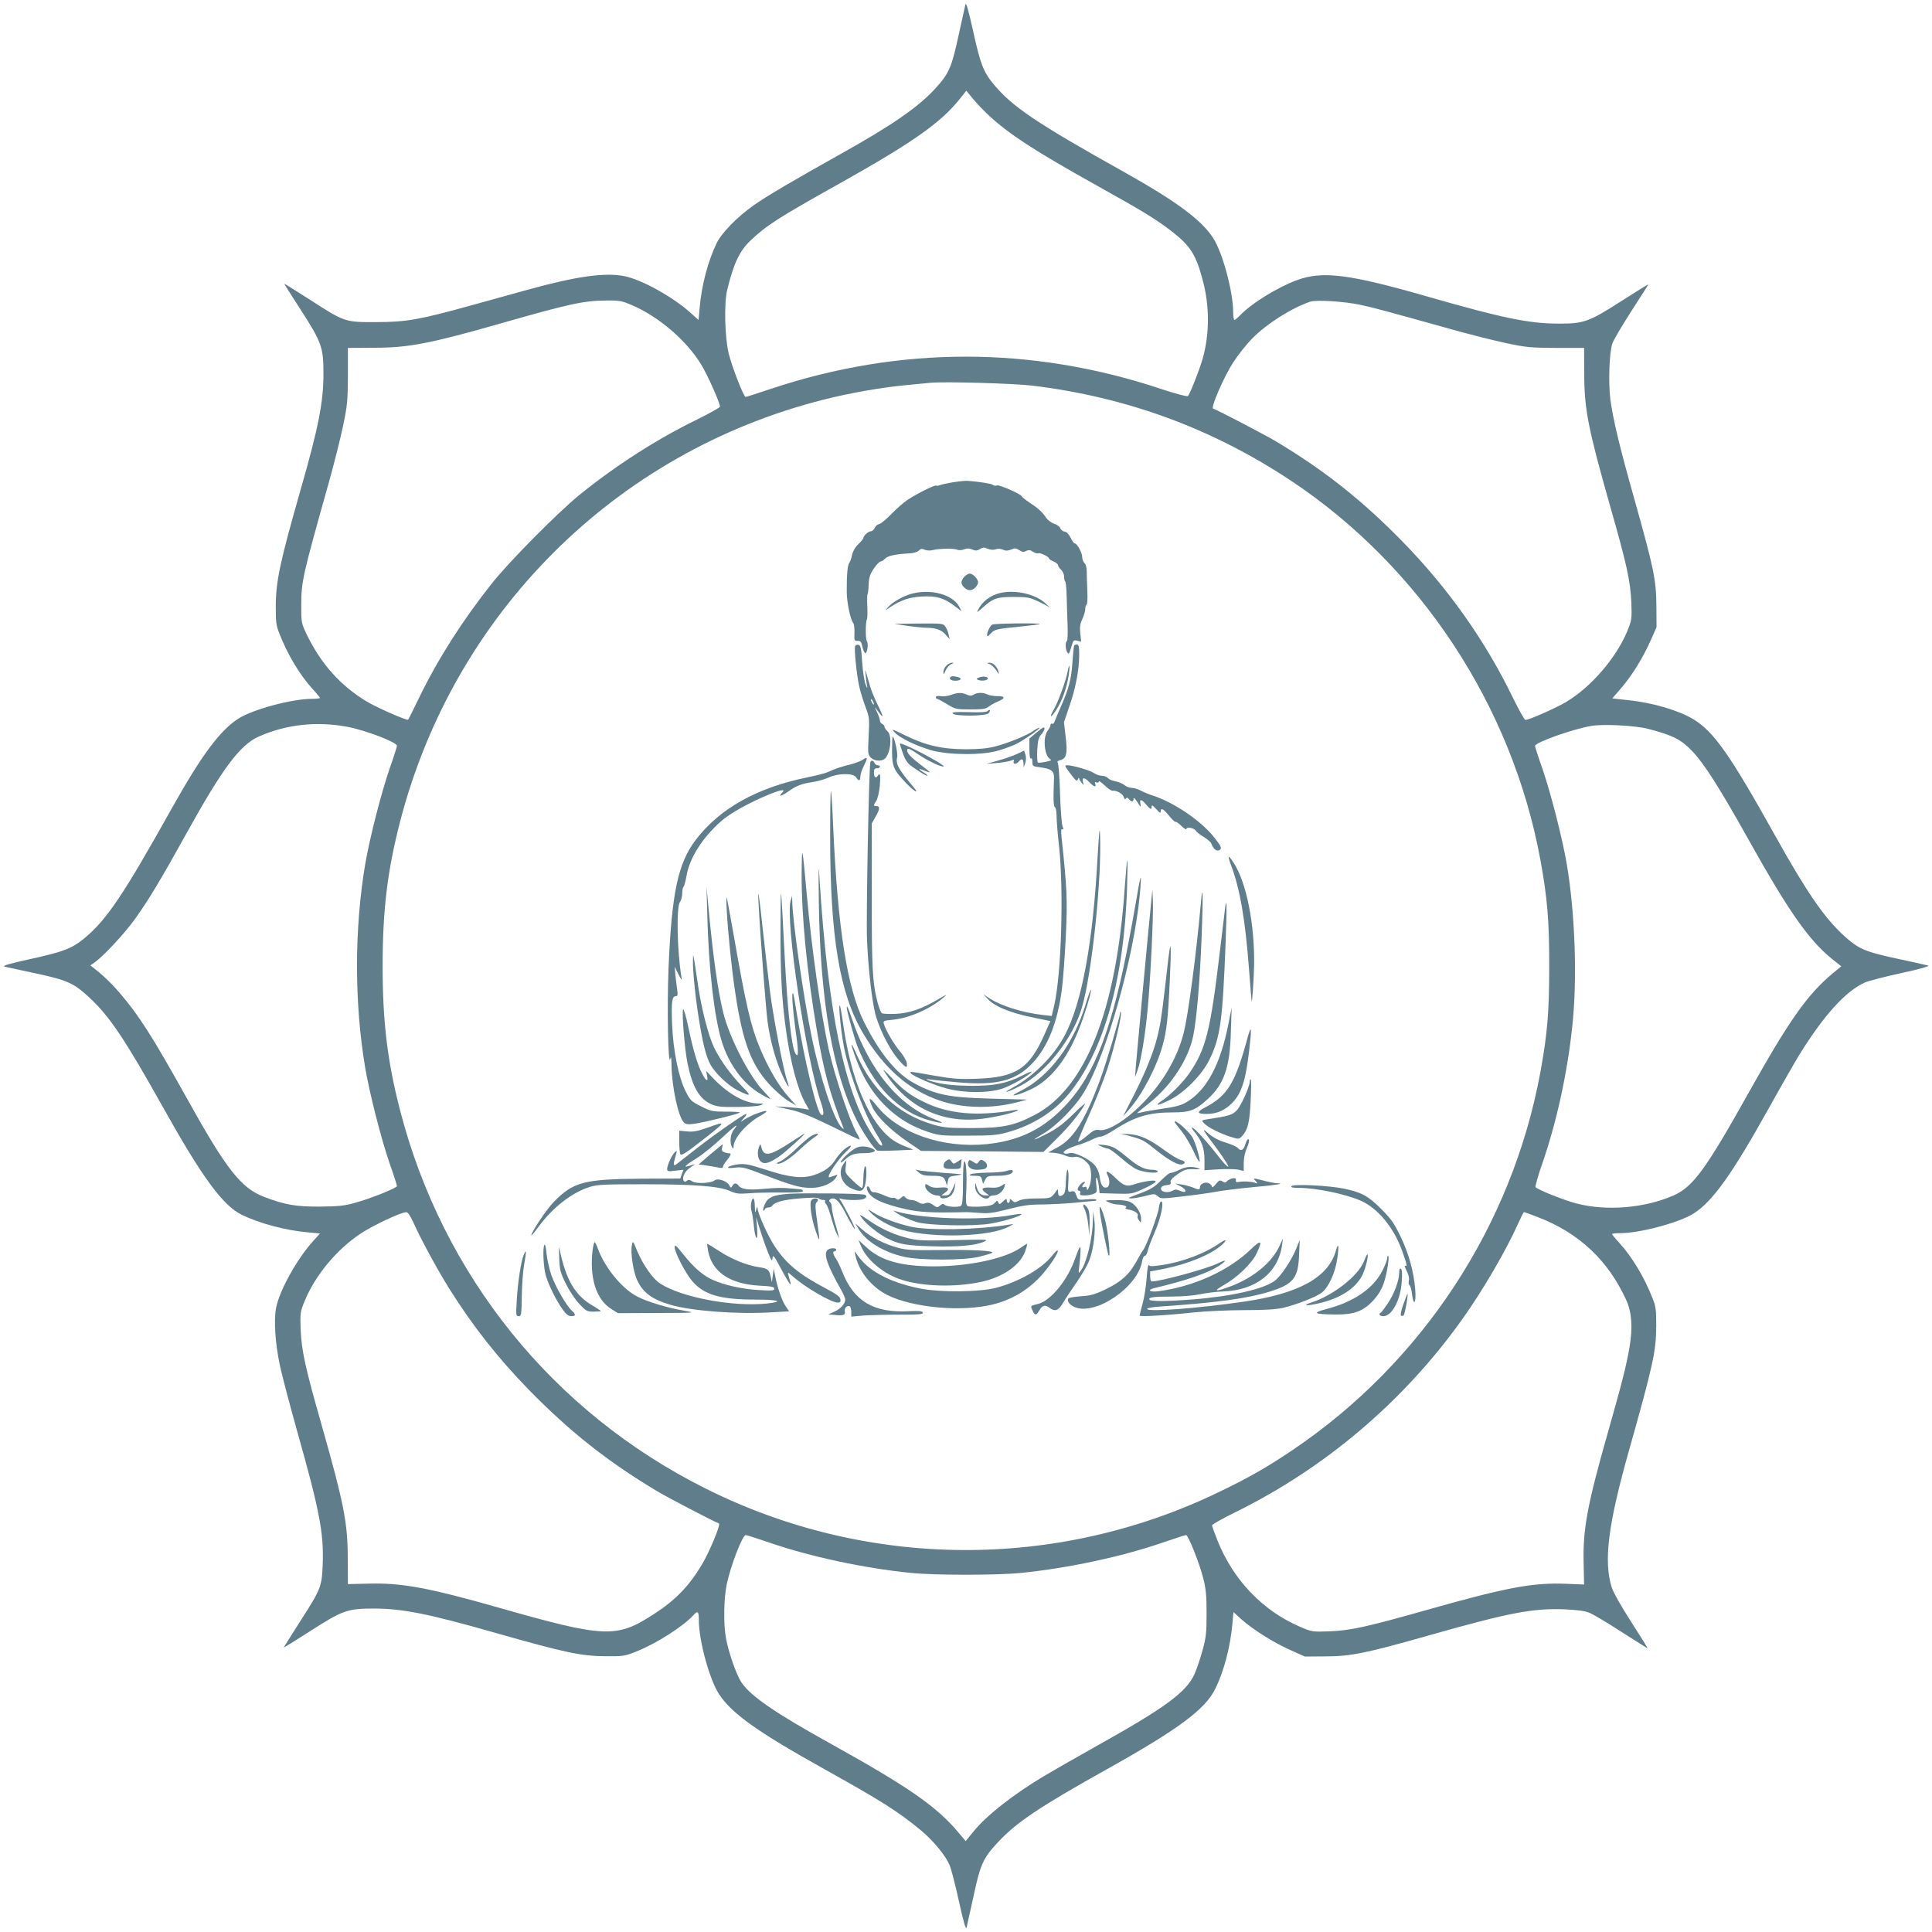 <?xml version="1.0" standalone="no"?>
<!DOCTYPE svg PUBLIC "-//W3C//DTD SVG 20010904//EN"
 "http://www.w3.org/TR/2001/REC-SVG-20010904/DTD/svg10.dtd">
<svg version="1.0" xmlns="http://www.w3.org/2000/svg"
 width="1280pt" height="1280pt" viewBox="0 0 1280 1280"
 preserveAspectRatio="xMidYMid meet">
<g transform="translate(0,1280) scale(0.1,-0.1)"
fill="#607d8b" stroke="none">
<path d="M6396 12770 c-3 -14 -24 -107 -46 -208 -45 -208 -63 -250 -153 -348
-114 -125 -289 -245 -627 -434 -316 -177 -492 -280 -575 -339 -110 -77 -214
-184 -247 -252 -58 -120 -100 -279 -113 -432 l-7 -77 -51 46 c-120 108 -330
224 -443 245 -130 25 -322 -3 -639 -91 -99 -27 -268 -74 -376 -104 -335 -93
-428 -110 -624 -110 -209 -1 -210 -1 -438 146 -93 59 -170 108 -173 108 -2 0
47 -78 108 -172 140 -217 151 -250 151 -423 0 -190 -33 -358 -153 -775 -135
-474 -162 -599 -163 -765 0 -106 2 -128 25 -185 54 -138 134 -271 219 -365 27
-29 49 -56 49 -59 0 -3 -24 -6 -54 -6 -131 0 -393 -70 -488 -132 -119 -76
-242 -241 -434 -583 -329 -589 -437 -749 -587 -873 -81 -66 -137 -88 -352
-135 -142 -31 -193 -46 -175 -51 14 -3 107 -24 207 -45 210 -45 251 -64 354
-159 135 -125 236 -276 490 -730 259 -463 395 -649 522 -711 118 -57 290 -103
440 -116 l77 -7 -46 -51 c-108 -120 -224 -330 -245 -443 -16 -82 -5 -236 25
-379 14 -66 66 -263 115 -438 148 -524 177 -674 169 -881 -6 -150 -11 -162
-150 -379 -59 -93 -108 -170 -108 -172 0 -2 78 46 173 107 216 139 249 151
422 151 191 0 366 -35 810 -162 462 -131 564 -153 730 -154 112 -1 125 1 200
31 132 52 312 167 379 241 29 32 36 26 36 -33 0 -134 69 -389 133 -489 83
-128 255 -251 697 -497 383 -214 488 -280 642 -407 81 -68 159 -161 189 -229
10 -22 38 -130 62 -240 31 -140 46 -192 51 -174 3 14 24 107 46 208 45 211 64
251 158 353 125 135 280 239 732 491 468 262 646 394 712 530 57 116 100 280
113 431 l7 77 51 -47 c75 -67 215 -156 326 -205 l96 -43 135 1 c167 0 271 21
672 135 543 154 698 184 908 177 90 -4 138 -10 170 -23 25 -10 121 -67 213
-127 93 -59 170 -108 172 -108 3 0 -46 78 -107 173 -68 105 -118 195 -130 230
-54 175 -25 412 113 902 162 574 181 662 182 830 0 106 -2 128 -25 185 -54
138 -134 271 -219 365 -27 29 -49 56 -49 59 0 3 24 6 54 6 131 0 393 70 488
131 126 81 254 261 498 699 84 151 176 311 203 355 161 259 306 420 433 476
22 10 130 38 240 62 121 26 191 46 179 50 -11 3 -105 24 -208 46 -213 46 -254
64 -353 154 -128 118 -245 287 -454 662 -299 536 -404 685 -538 768 -96 59
-269 111 -433 128 l-107 12 62 72 c73 86 143 201 194 316 l37 84 -1 140 c-1
172 -17 248 -143 698 -100 353 -144 537 -162 671 -14 113 -7 317 14 372 8 23
65 119 126 214 61 94 111 173 111 175 0 3 -80 -47 -177 -109 -218 -140 -250
-151 -423 -150 -194 1 -366 37 -855 177 -527 152 -705 174 -875 110 -129 -48
-300 -154 -374 -232 -17 -17 -33 -31 -38 -31 -4 0 -8 24 -8 54 0 131 -70 393
-132 488 -76 119 -241 242 -583 434 -589 329 -749 437 -873 587 -67 81 -88
137 -135 352 -32 142 -46 193 -51 175z m160 -739 c135 -124 302 -232 705 -457
314 -175 398 -226 505 -309 121 -95 158 -153 202 -320 46 -170 46 -352 2 -514
-21 -76 -85 -239 -100 -255 -5 -5 -81 15 -177 47 -856 285 -1730 285 -2582 2
-90 -30 -167 -55 -171 -55 -13 0 -89 196 -112 287 -26 106 -32 333 -10 423 43
176 81 256 154 326 105 100 182 150 588 377 484 271 670 402 796 558 l46 58
47 -57 c26 -31 74 -81 107 -111z m-2364 -1255 c174 -76 353 -229 451 -387 43
-69 127 -257 127 -283 0 -6 -68 -44 -151 -85 -267 -130 -539 -305 -779 -499
-145 -118 -466 -442 -581 -587 -195 -246 -356 -498 -481 -755 -39 -80 -72
-147 -74 -148 -6 -8 -196 75 -267 116 -181 107 -313 255 -410 459 -30 65 -32
74 -31 183 0 159 8 192 183 815 34 121 76 288 93 370 29 137 32 167 33 335 l0
185 170 1 c232 0 372 27 845 162 451 129 547 150 695 151 92 1 106 -2 177 -33z
m4818 5 c94 -20 166 -40 593 -159 120 -34 286 -76 370 -94 139 -30 167 -32
337 -33 l185 0 1 -170 c0 -236 26 -365 172 -880 109 -381 134 -495 140 -635 4
-112 3 -118 -27 -192 -75 -180 -243 -373 -407 -470 -74 -43 -245 -118 -268
-118 -6 0 -43 67 -83 148 -182 376 -428 723 -728 1031 -267 273 -515 471 -840
666 -68 41 -388 208 -418 218 -17 5 71 210 132 304 32 50 90 123 128 161 95
97 259 201 383 243 39 14 226 2 330 -20z m-2170 -536 c627 -76 1194 -285 1715
-631 856 -570 1462 -1491 1650 -2508 47 -258 59 -401 59 -706 0 -305 -12 -448
-59 -706 -188 -1015 -781 -1920 -1640 -2500 -169 -114 -291 -184 -489 -279
-1077 -521 -2334 -512 -3403 24 -1011 506 -1740 1410 -2023 2507 -83 322 -115
583 -115 954 0 371 32 632 115 954 356 1380 1423 2446 2798 2796 174 45 395
84 562 99 63 6 133 13 155 15 93 9 548 -4 675 -19z m-4535 -2261 c120 -23 325
-102 325 -125 0 -6 -22 -76 -50 -155 -56 -164 -130 -454 -160 -627 -73 -431
-73 -923 0 -1354 30 -173 104 -463 160 -627 28 -79 50 -148 50 -154 0 -13
-183 -86 -285 -113 -64 -18 -110 -22 -225 -23 -160 -1 -234 12 -372 65 -152
59 -249 183 -508 649 -233 418 -318 551 -449 704 -38 45 -98 104 -131 131
l-61 49 28 20 c57 39 201 194 270 291 91 128 176 270 342 570 235 424 351 579
473 634 183 82 386 104 593 65z m8615 -13 c164 -43 217 -70 292 -148 80 -84
181 -244 367 -576 272 -487 405 -677 562 -803 l58 -46 -57 -47 c-168 -140
-289 -312 -557 -791 -283 -506 -368 -623 -497 -680 -191 -84 -442 -105 -641
-54 -86 22 -268 95 -274 110 -2 7 18 78 46 158 93 269 164 591 197 899 35 313
20 754 -36 1084 -30 173 -104 463 -160 627 -28 79 -50 148 -50 154 0 23 253
113 375 133 82 13 291 2 375 -20z m-8180 -3273 c45 -102 157 -308 236 -435
158 -251 320 -457 529 -672 269 -275 519 -473 846 -669 73 -44 382 -205 412
-215 14 -4 -59 -181 -111 -270 -86 -144 -176 -238 -320 -331 -248 -161 -323
-158 -1032 44 -460 131 -640 164 -856 158 l-139 -3 -1 170 c0 236 -26 365
-172 880 -109 381 -134 495 -140 635 -4 112 -3 118 27 192 71 171 212 340 370
445 77 52 266 141 302 142 11 1 27 -23 49 -71z m7452 37 c271 -105 464 -287
583 -550 36 -80 43 -180 21 -311 -22 -126 -49 -233 -146 -574 -133 -468 -164
-634 -158 -854 l3 -144 -120 5 c-216 9 -394 -24 -903 -168 -421 -119 -521
-141 -663 -147 -115 -4 -116 -4 -198 31 -247 107 -440 309 -545 571 -20 50
-36 95 -36 100 0 6 69 45 152 86 598 294 1117 735 1504 1277 136 190 297 466
374 641 18 39 34 72 37 72 2 0 45 -16 95 -35z m-5095 -2155 c269 -93 629 -170
938 -201 155 -16 576 -16 730 0 314 32 669 108 938 201 80 27 149 50 155 50
14 0 89 -187 114 -287 18 -71 22 -116 22 -233 0 -127 -3 -158 -27 -244 -15
-55 -39 -126 -53 -157 -54 -120 -196 -224 -644 -474 -146 -82 -305 -173 -355
-203 -208 -125 -380 -261 -466 -367 l-51 -63 -48 57 c-142 170 -326 299 -835
582 -383 212 -542 322 -603 413 -35 54 -85 198 -103 296 -16 92 -14 261 6 354
26 124 104 326 126 326 6 0 76 -23 156 -50z"/>
<path d="M6315 9605 c-38 -6 -78 -15 -87 -19 -9 -4 -21 -6 -25 -3 -9 6 -131
-55 -192 -96 -23 -15 -70 -56 -104 -91 -34 -35 -71 -66 -82 -68 -11 -2 -24
-13 -30 -26 -5 -12 -17 -22 -26 -22 -16 0 -49 -30 -49 -45 0 -4 -15 -23 -34
-41 -21 -20 -36 -47 -41 -71 -4 -21 -12 -44 -18 -52 -12 -14 -18 -81 -17 -196
1 -70 24 -178 43 -203 6 -7 9 -37 8 -66 -2 -49 -1 -53 21 -52 19 1 25 -6 32
-42 6 -23 15 -41 20 -39 14 5 20 65 9 80 -10 13 -9 130 1 145 3 6 4 44 2 86
-2 41 -1 78 2 81 3 2 6 31 7 62 2 47 9 68 34 106 18 26 38 47 45 47 7 0 21 9
30 19 18 19 69 30 165 35 23 1 49 9 58 18 12 13 21 14 39 6 13 -6 35 -7 51 -3
40 11 145 13 165 3 10 -4 28 -4 44 2 20 8 36 8 56 -1 22 -9 32 -8 50 3 19 12
28 13 53 2 19 -7 38 -9 52 -3 14 5 32 4 48 -3 18 -8 31 -8 54 1 24 11 33 10
54 -4 20 -13 30 -14 46 -5 16 8 26 7 45 -6 14 -8 29 -13 34 -10 11 7 72 -22
72 -34 0 -4 14 -13 30 -20 17 -7 30 -18 30 -25 0 -6 9 -20 20 -30 11 -10 20
-30 20 -45 0 -15 3 -30 8 -34 4 -4 8 -49 9 -99 1 -51 4 -136 6 -190 2 -53 0
-100 -4 -103 -12 -7 -11 -55 1 -74 11 -18 13 -15 29 38 11 40 15 43 38 37 l26
-6 -6 55 c-4 43 -1 64 14 95 10 22 19 51 19 65 0 14 4 27 9 30 5 3 7 43 5 88
-2 46 -4 104 -4 129 0 29 -6 51 -15 59 -8 7 -15 24 -15 39 0 29 -34 91 -50 91
-5 0 -18 17 -27 38 -12 23 -26 38 -40 40 -12 2 -25 12 -28 22 -3 10 -22 24
-41 30 -19 7 -42 24 -52 38 -25 39 -55 66 -111 102 -28 19 -51 37 -51 41 0 13
-149 79 -165 73 -8 -4 -21 -2 -28 4 -11 8 -78 19 -162 26 -16 2 -61 -3 -100
-9z"/>
<path d="M6390 8980 c-11 -11 -20 -28 -20 -38 0 -24 31 -52 57 -52 23 0 53 30
53 53 0 21 -35 57 -55 57 -8 0 -24 -9 -35 -20z"/>
<path d="M6039 8866 c-54 -14 -126 -55 -154 -87 l-20 -23 35 23 c73 47 124 64
208 69 96 5 146 -9 218 -64 l45 -34 -15 29 c-43 82 -188 122 -317 87z"/>
<path d="M6625 8871 c-65 -16 -117 -56 -145 -111 -11 -21 -7 -19 28 12 72 65
96 73 207 73 89 0 107 -3 160 -28 33 -15 67 -33 75 -40 9 -7 -1 5 -23 25 -65
62 -202 93 -302 69z"/>
<path d="M6010 8654 c47 -7 106 -13 132 -13 61 -1 98 -15 126 -49 l24 -27 -7
30 c-3 17 -13 40 -21 53 -14 21 -19 22 -177 21 l-162 -2 85 -13z"/>
<path d="M6574 8662 c-15 -10 -34 -47 -34 -68 0 -14 5 -12 24 9 26 28 36 30
206 47 63 6 116 13 119 16 8 7 -303 4 -315 -4z"/>
<path d="M5666 8521 c-9 -14 10 -197 28 -275 8 -35 27 -94 41 -132 25 -66 26
-75 20 -191 -6 -114 -5 -123 14 -142 25 -25 73 -27 95 -6 37 38 48 151 16 180
-11 10 -20 24 -20 30 0 7 -7 15 -15 19 -8 3 -15 12 -15 21 0 9 -9 35 -20 58
-16 34 -17 37 -3 18 45 -62 51 -61 20 4 -43 89 -55 118 -78 202 -18 63 -19 65
-14 21 2 -27 7 -60 10 -75 3 -18 0 -13 -10 12 -9 22 -19 89 -23 150 -6 91 -10
110 -24 113 -9 2 -19 -2 -22 -7z m124 -386 c0 -5 -5 -3 -10 5 -5 8 -10 20 -10
25 0 6 5 3 10 -5 5 -8 10 -19 10 -25z"/>
<path d="M7117 8523 c-3 -5 -8 -55 -12 -113 -7 -110 -24 -174 -80 -300 -18
-41 -36 -83 -39 -93 -3 -10 -10 -15 -16 -12 -5 3 -10 0 -10 -8 0 -8 -9 -26
-20 -40 -32 -41 -21 -164 17 -186 13 -7 8 -11 -28 -18 -24 -5 -48 -8 -53 -5
-4 3 -6 40 -4 83 4 63 9 84 26 102 12 13 22 31 22 41 0 13 -12 7 -50 -25 l-50
-42 0 -69 c0 -44 4 -67 10 -63 6 4 10 -6 10 -23 0 -28 2 -30 54 -36 70 -9 90
-24 89 -67 -1 -19 -2 -70 -3 -114 -1 -49 3 -81 9 -83 6 -2 11 -27 11 -56 0
-29 7 -122 17 -207 31 -298 15 -839 -32 -1047 l-17 -73 -56 6 c-142 16 -287
63 -365 116 l-32 23 25 -28 c48 -54 152 -97 312 -129 l107 -22 -38 -86 c-101
-229 -189 -287 -451 -296 -115 -4 -157 -1 -283 21 -171 30 -160 29 -152 15 12
-18 149 -77 235 -100 120 -32 279 -32 372 -1 63 22 178 88 192 110 3 6 -24 -5
-60 -23 -106 -54 -189 -70 -344 -69 -87 1 -161 7 -209 18 -78 17 -112 33 -51
23 19 -3 101 -11 181 -18 255 -22 382 12 491 129 101 109 164 268 193 486 8
61 20 219 26 351 12 242 9 311 -28 659 -4 43 -3 57 5 52 9 -5 9 0 1 21 -5 15
-13 113 -16 218 -3 104 -10 195 -15 201 -6 8 0 14 17 18 41 10 49 46 35 156
l-11 95 35 103 c42 119 66 246 66 343 0 53 -3 69 -14 69 -8 0 -17 -3 -19 -7z"/>
<path d="M6270 8390 c-11 -11 -20 -30 -20 -42 1 -19 3 -18 15 10 8 18 24 36
37 42 17 6 19 9 6 9 -10 1 -27 -8 -38 -19z"/>
<path d="M6557 8400 c13 -5 32 -24 44 -42 17 -28 19 -29 14 -8 -10 35 -35 60
-59 59 -20 0 -20 -1 1 -9z"/>
<path d="M7074 8354 c-10 -59 -63 -204 -91 -252 -35 -60 -22 -63 16 -4 37 58
68 143 81 226 10 66 6 92 -6 30z"/>
<path d="M6297 8314 c-12 -12 4 -24 33 -24 36 0 47 16 17 24 -29 8 -42 7 -50
0z"/>
<path d="M6485 8311 c-18 -8 -18 -10 -3 -16 22 -9 63 -3 63 10 0 13 -35 16
-60 6z"/>
<path d="M6300 8196 c-19 -8 -50 -11 -67 -8 -21 3 -33 0 -33 -7 0 -6 4 -11 8
-11 5 0 34 -16 66 -35 56 -34 62 -35 156 -35 80 0 102 3 121 19 14 10 41 26
62 34 50 21 47 36 -6 35 -24 0 -53 5 -65 11 -27 14 -67 14 -91 -1 -15 -9 -25
-9 -46 0 -32 15 -60 14 -105 -2z"/>
<path d="M6543 8089 c-7 -7 -53 -10 -126 -7 -91 2 -113 0 -105 -9 16 -20 222
-18 238 2 15 18 9 30 -7 14z"/>
<path d="M5928 7947 c36 -38 149 -92 247 -119 121 -32 341 -32 445 1 41 12 93
32 115 43 52 27 157 100 151 106 -3 2 -19 -6 -36 -18 -43 -31 -170 -83 -255
-105 -49 -13 -107 -19 -195 -19 -156 0 -267 25 -403 92 -89 44 -94 45 -69 19z"/>
<path d="M5910 7826 c0 -104 10 -127 93 -214 58 -60 92 -77 47 -24 -99 117
-117 151 -106 197 6 23 -19 135 -30 135 -2 0 -4 -42 -4 -94z"/>
<path d="M5964 7862 c35 -108 41 -117 105 -159 34 -24 68 -43 74 -43 7 0 -3 9
-20 20 -43 26 -42 33 2 14 19 -8 35 -12 35 -10 0 2 -25 22 -55 45 -65 49 -95
80 -95 98 0 20 14 16 71 -23 63 -44 155 -87 171 -82 13 5 -160 101 -245 137
-44 19 -48 19 -43 3z"/>
<path d="M6734 7803 c-29 -13 -85 -32 -125 -43 l-74 -21 68 6 c37 3 79 10 93
15 22 9 25 8 20 -5 -7 -20 18 -20 34 0 19 23 30 18 31 -12 l1 -28 10 28 c6 18
7 40 2 56 l-9 28 -51 -24z"/>
<path d="M5714 7765 c-12 -8 -50 -22 -85 -31 -64 -16 -87 -24 -144 -49 -16 -8
-77 -23 -135 -35 -335 -68 -583 -207 -741 -415 -118 -156 -159 -351 -180 -855
-10 -253 -3 -656 12 -595 5 21 7 7 8 -46 2 -137 44 -333 79 -372 14 -16 26
-18 67 -13 58 7 297 65 307 75 4 3 -37 6 -90 6 -91 0 -102 2 -167 35 -66 33
-72 39 -103 101 -46 91 -82 268 -89 440 -6 149 -1 189 23 189 14 0 16 8 10 48
-4 26 -9 70 -12 97 l-4 50 25 -50 c20 -40 24 -44 20 -20 -29 174 -35 466 -10
499 8 11 15 37 15 57 0 21 4 40 8 43 5 3 14 37 21 77 21 117 105 249 229 359
60 53 194 127 326 180 76 30 103 33 78 8 -28 -28 -8 -25 36 5 58 42 90 54 168
66 34 5 81 19 105 30 60 29 163 30 181 1 17 -27 28 -25 28 5 0 14 11 48 25 75
26 52 24 60 -11 35z"/>
<path d="M5767 7753 c-10 -16 -29 -1025 -23 -1173 7 -177 29 -381 52 -484 20
-91 90 -236 148 -306 56 -67 71 -75 63 -30 -4 17 -24 51 -45 75 -37 43 -93
137 -106 181 -6 20 -2 22 59 28 111 11 251 73 338 149 26 22 20 20 -33 -11
-109 -65 -195 -95 -285 -99 -44 -2 -85 0 -92 4 -7 5 -19 35 -28 68 -35 134
-40 233 -39 715 l0 475 27 48 c28 49 28 67 1 67 -18 0 -18 5 2 35 8 13 19 58
23 99 6 70 2 92 -14 66 -12 -20 -25 -9 -25 20 0 23 4 30 20 30 11 0 20 5 20
10 0 6 -7 10 -15 10 -9 0 -18 7 -21 15 -7 16 -20 20 -27 8z"/>
<path d="M7092 7674 c36 -48 43 -53 49 -38 4 11 8 14 8 8 1 -5 8 -19 17 -30
15 -19 15 -18 9 3 -9 34 9 35 40 3 31 -33 51 -39 41 -14 -4 12 -2 15 9 10 8
-3 15 0 15 6 0 7 17 -5 39 -26 21 -20 45 -36 52 -35 25 4 67 -19 74 -42 5 -14
10 -18 14 -10 6 9 11 8 21 -4 17 -20 30 -19 30 3 1 11 10 2 26 -23 22 -35 25
-36 20 -12 -8 35 6 34 37 -3 29 -34 37 -37 37 -13 0 12 8 7 30 -17 22 -26 29
-30 30 -17 0 28 16 20 56 -28 20 -25 39 -43 42 -40 3 3 21 -9 39 -27 18 -17
33 -27 33 -21 0 17 51 8 62 -10 5 -9 29 -28 53 -42 24 -15 47 -34 50 -43 11
-32 32 -52 49 -46 26 10 19 26 -37 95 -89 108 -266 226 -402 269 -22 7 -56 21
-75 31 -19 11 -47 19 -61 19 -14 0 -37 8 -50 19 -13 10 -40 21 -60 25 -21 4
-42 13 -49 21 -7 8 -24 15 -39 15 -15 0 -38 8 -51 17 -27 19 -140 52 -178 53
-21 0 -20 -3 20 -56z"/>
<path d="M5500 7261 c0 -671 63 -1047 220 -1310 136 -228 300 -372 504 -442
150 -52 343 -56 514 -12 l67 18 -230 6 c-285 7 -374 25 -516 101 -118 62 -229
197 -333 404 -113 224 -176 625 -206 1298 -5 126 -12 231 -15 234 -3 3 -5
-131 -5 -297z"/>
<path d="M7272 7123 c-31 -570 -104 -966 -217 -1181 -71 -136 -205 -271 -344
-347 -83 -45 -40 -35 51 12 169 88 347 315 406 518 66 224 132 849 120 1145
-2 63 -6 25 -16 -147z"/>
<path d="M5311 7010 c-1 -276 35 -650 100 -1031 47 -278 86 -421 174 -644 7
-18 6 -19 -9 -4 -50 47 -143 328 -200 607 -54 263 -124 753 -127 887 l-1 40
-10 -34 c-36 -128 103 -1053 202 -1338 20 -59 20 -90 0 -78 -28 18 -111 362
-161 670 -11 71 -22 132 -25 134 -11 11 -2 -108 17 -247 21 -142 20 -186 -1
-152 -25 41 -52 276 -70 620 -29 552 -27 533 -29 214 -1 -295 8 -473 35 -668
29 -217 77 -401 130 -495 l24 -43 -33 6 c-17 3 -68 8 -112 11 l-80 5 93 -20
c73 -16 135 -41 277 -110 101 -50 186 -90 190 -90 3 0 -5 19 -19 43 -46 79
-146 378 -185 553 -51 229 -114 671 -146 1029 -30 330 -32 340 -34 135z"/>
<path d="M8140 7123 c0 -7 6 -30 14 -50 60 -157 95 -354 121 -693 8 -107 16
-202 17 -210 3 -33 15 141 17 241 3 269 -51 540 -134 670 -19 30 -35 48 -35
42z"/>
<path d="M5425 6820 c9 -649 92 -1125 251 -1442 41 -82 116 -193 137 -201 7
-2 63 -2 125 1 l113 5 -54 22 c-63 25 -100 50 -143 97 -128 138 -223 392 -270
727 -8 58 -17 107 -20 110 -11 11 8 -174 27 -274 39 -192 139 -457 223 -589
35 -56 41 -76 16 -61 -7 4 -32 38 -56 76 -179 277 -289 814 -344 1679 -7 122
-8 98 -5 -150z"/>
<path d="M7452 6923 c-56 -819 -260 -1335 -599 -1511 -135 -70 -208 -85 -413
-86 -152 0 -185 3 -253 22 -234 67 -406 224 -513 469 -43 99 -43 75 0 -38 46
-124 109 -223 190 -304 83 -82 169 -135 281 -173 76 -25 90 -27 265 -26 159 0
196 3 264 22 167 46 308 135 408 256 229 278 365 756 385 1359 3 103 4 187 2
187 -3 0 -10 -80 -17 -177z"/>
<path d="M7531 6853 c-13 -76 -42 -237 -66 -358 -115 -575 -235 -860 -449
-1062 -134 -127 -280 -192 -476 -213 -295 -30 -590 73 -733 256 -48 62 -59 56
-26 -14 30 -61 122 -152 233 -227 l88 -60 405 -3 406 -4 89 89 c81 79 158 174
186 228 5 11 -29 -18 -76 -65 -64 -63 -109 -97 -169 -128 -101 -52 -120 -55
-33 -4 87 50 214 179 273 278 148 248 327 882 368 1300 6 63 9 117 7 120 -3 2
-15 -58 -27 -133z"/>
<path d="M4686 6735 c9 -352 46 -671 95 -832 47 -154 144 -286 259 -351 30
-18 58 -32 62 -32 4 0 -16 23 -43 51 -94 97 -227 355 -267 519 -36 146 -67
366 -97 685 l-14 150 5 -190z"/>
<path d="M7628 6835 c-17 -167 -98 -1036 -103 -1100 l-5 -70 15 40 c23 59 53
238 69 415 18 189 39 619 34 715 l-3 70 -7 -70z"/>
<path d="M5026 6810 c12 -229 47 -677 59 -776 18 -131 53 -258 100 -361 37
-80 53 -97 29 -31 -24 70 -92 424 -113 593 -11 88 -32 266 -46 395 -28 260
-36 308 -29 180z"/>
<path d="M7956 6815 c-30 -333 -83 -735 -113 -855 -42 -169 -143 -341 -283
-480 -104 -104 -222 -176 -275 -167 -29 5 -40 -1 -86 -40 -29 -25 -55 -41 -56
-36 -2 5 31 85 73 177 42 93 95 228 119 300 46 138 99 360 91 379 -2 7 -5 5
-5 -4 -2 -30 -91 -330 -132 -441 -98 -266 -176 -392 -280 -448 l-64 -35 40 -3
c22 -2 55 -10 73 -18 20 -9 44 -13 59 -9 27 7 66 -13 95 -49 21 -26 23 -108 3
-151 -9 -21 -14 -25 -14 -11 -1 12 -6 16 -16 12 -18 -7 -20 5 -3 22 7 7 8 12
2 12 -14 0 -44 -33 -44 -48 0 -7 5 -12 11 -12 6 0 9 -7 5 -15 -4 -12 3 -15 29
-15 18 0 45 4 59 10 24 9 25 12 19 62 -3 29 -2 49 3 45 4 -4 11 -29 14 -55 l5
-47 107 -3 c104 -3 110 -2 182 31 95 44 108 62 38 53 -28 -4 -70 -13 -93 -21
-54 -19 -73 -13 -131 43 -47 46 -69 52 -49 14 16 -30 13 -72 -4 -78 -25 -10
-42 13 -49 66 -4 32 -16 60 -34 81 -34 41 -138 90 -168 79 -11 -5 -27 -5 -34
0 -16 10 29 35 99 56 25 7 64 23 86 34 21 11 48 20 59 20 11 0 47 18 80 39
143 93 234 121 395 121 115 0 151 14 232 88 110 100 148 212 154 452 l5 155
-20 -102 c-53 -274 -145 -447 -282 -527 -33 -19 -73 -30 -154 -41 -60 -9 -124
-20 -143 -25 -19 -5 -30 -6 -25 -2 5 5 42 35 83 68 141 112 254 286 286 439
23 113 44 354 56 654 11 278 8 381 -5 226z"/>
<path d="M4815 6765 c8 -144 33 -389 56 -540 51 -342 111 -495 250 -634 36
-36 85 -77 110 -90 l44 -25 -50 56 c-64 70 -134 190 -189 321 -61 144 -94 286
-176 757 -23 129 -43 240 -46 245 -2 6 -2 -35 1 -90z"/>
<path d="M8116 6778 c-3 -23 -19 -158 -36 -298 -61 -512 -91 -631 -200 -790
-43 -62 -126 -146 -184 -184 -53 -36 -27 -33 53 6 95 46 216 168 264 268 72
146 87 256 107 774 9 247 8 319 -4 224z"/>
<path d="M7746 6488 c-4 -23 -15 -122 -26 -218 -27 -233 -36 -283 -64 -382
-29 -99 -80 -220 -159 -373 l-56 -110 40 45 c87 98 183 283 222 425 26 93 36
183 47 424 10 213 8 284 -4 189z"/>
<path d="M4591 6435 c-2 -65 18 -261 40 -390 25 -157 46 -240 74 -295 29 -56
116 -140 181 -173 91 -45 96 -41 31 25 -77 79 -149 179 -188 262 -37 79 -82
256 -104 406 -9 63 -20 135 -24 160 l-9 45 -1 -40z"/>
<path d="M7195 6153 c-81 -269 -239 -482 -430 -579 -55 -28 -63 -35 -35 -29
19 3 67 22 106 41 123 59 232 195 309 387 38 93 87 255 83 269 -2 5 -17 -35
-33 -89z"/>
<path d="M5610 6123 c0 -21 52 -206 69 -251 105 -267 277 -442 487 -497 85
-22 99 -17 27 9 -237 88 -434 327 -548 664 -25 74 -35 96 -35 75z"/>
<path d="M4526 6112 c-10 -16 10 -264 29 -357 32 -155 77 -233 154 -269 40
-18 63 -21 176 -20 72 0 141 6 155 12 23 10 22 11 -17 11 -88 2 -195 61 -292
161 l-53 55 7 -34 c9 -43 -8 -34 -34 18 -31 59 -60 160 -90 303 -15 73 -31
127 -35 120z"/>
<path d="M8269 5938 c-83 -310 -134 -396 -283 -474 -60 -31 -57 -44 8 -44 67
0 118 22 168 71 69 69 97 166 123 432 3 31 3 57 0 57 -2 0 -9 -19 -16 -42z"/>
<path d="M5856 5705 c140 -226 359 -340 614 -321 85 6 242 40 270 58 10 6 4 7
-20 3 -249 -43 -440 -25 -601 55 -90 44 -140 82 -214 162 -38 40 -60 60 -49
43z"/>
<path d="M8280 5635 c0 -33 -57 -160 -85 -190 -30 -32 -52 -39 -193 -60 -43
-7 -43 -7 -25 -27 23 -26 113 -71 180 -91 49 -15 52 -15 72 6 38 41 50 89 57
235 4 78 4 142 0 142 -3 0 -6 -7 -6 -15z"/>
<path d="M4997 5416 c-32 -14 -68 -33 -80 -43 -12 -10 -9 -3 7 15 17 17 26 32
20 32 -15 0 -202 -130 -329 -229 -66 -52 -126 -98 -133 -104 -21 -16 -23 -3
-8 47 13 43 13 46 -1 34 -20 -16 -52 -86 -53 -112 0 -17 5 -18 54 -12 l54 6
-11 -29 -10 -29 -251 -1 c-388 -3 -457 -21 -588 -155 -46 -47 -148 -199 -148
-221 0 -4 21 21 47 56 95 130 224 230 343 266 46 15 102 17 355 17 334 0 503
-13 572 -45 38 -17 58 -20 122 -15 42 4 140 6 219 5 98 -1 142 2 142 10 0 6
-10 12 -22 12 -13 1 -39 4 -58 5 -54 6 -98 5 -187 -3 -92 -9 -141 -2 -159 21
-15 21 -31 20 -42 -1 -9 -15 -11 -14 -21 5 -15 28 -76 48 -96 32 -24 -20 -122
-24 -149 -7 -16 11 -26 13 -34 5 -16 -16 -31 -1 -25 25 8 29 22 46 58 70 17
10 21 16 10 12 -11 -4 -29 -10 -40 -12 -31 -9 -6 13 63 55 34 21 106 79 161
130 98 91 122 107 81 55 -21 -27 -27 -87 -10 -113 8 -13 10 -12 10 3 0 56 87
155 180 206 67 37 40 41 -43 7z"/>
<path d="M7787 5358 c5 -7 26 -34 46 -59 20 -25 53 -81 73 -123 19 -43 38 -76
41 -73 8 9 -27 129 -48 164 -21 34 -96 103 -112 103 -6 0 -6 -5 0 -12z"/>
<path d="M4685 5328 c-62 -22 -92 -28 -132 -24 l-53 5 0 -72 c0 -40 4 -78 8
-85 6 -9 37 10 108 65 204 158 205 160 69 111z"/>
<path d="M7916 5298 c45 -55 64 -106 64 -182 l0 -69 93 6 c50 3 109 2 130 -2
l37 -9 0 53 c0 32 8 71 21 100 13 29 17 51 12 56 -6 6 -14 -6 -22 -31 -12 -42
-30 -50 -51 -25 -7 8 -42 24 -79 35 -44 13 -82 33 -111 57 -53 46 -50 39 57
-104 45 -62 77 -113 70 -113 -7 0 -39 35 -72 78 -69 89 -154 182 -167 182 -6
0 3 -15 18 -32z"/>
<path d="M5250 5239 c-148 -97 -188 -106 -205 -42 -7 26 -8 26 -15 8 -15 -36
-11 -81 10 -100 23 -21 57 -12 122 33 41 28 178 152 168 151 -3 0 -39 -23 -80
-50z"/>
<path d="M5375 5274 c-16 -9 -61 -47 -100 -85 -38 -37 -86 -75 -105 -83 -26
-11 -30 -15 -14 -16 27 0 86 39 149 100 28 26 68 60 89 74 42 28 29 35 -19 10z"/>
<path d="M7490 5272 c80 -22 88 -26 175 -96 81 -65 145 -99 169 -90 24 9 19
21 -11 29 -16 3 -65 33 -110 66 -102 74 -158 99 -231 105 l-57 4 65 -18z"/>
<path d="M4706 5152 l-78 -67 48 -6 c27 -4 64 -10 82 -14 23 -5 32 -4 32 5 0
7 11 25 25 42 25 29 32 49 18 47 -5 -1 -18 2 -31 6 -19 6 -22 13 -18 31 4 13
5 24 4 23 -2 0 -38 -31 -82 -67z"/>
<path d="M7295 5205 c17 -8 37 -14 46 -15 9 0 46 -27 83 -59 37 -33 84 -67
104 -77 45 -21 142 -32 142 -15 0 6 -16 11 -35 11 -50 0 -92 20 -160 77 -85
70 -103 80 -160 87 -49 5 -49 5 -20 -9z"/>
<path d="M5593 5185 c-17 -14 -43 -44 -58 -68 -32 -50 -73 -79 -145 -103 -75
-24 -160 -15 -315 36 -113 36 -137 41 -185 36 -30 -4 -59 -12 -65 -18 -7 -7 5
-9 43 -4 48 6 65 2 195 -48 188 -72 239 -86 312 -86 68 0 138 29 163 68 14 22
14 22 -12 12 -15 -5 -29 -10 -32 -10 -22 0 59 122 116 174 45 41 32 49 -17 11z"/>
<path d="M5674 5196 c-33 -15 -104 -80 -104 -96 0 -5 12 2 28 17 36 34 63 43
125 43 62 0 90 13 61 28 -36 18 -79 22 -110 8z"/>
<path d="M6266 5107 c-10 -7 -16 -22 -14 -33 3 -16 12 -19 58 -19 55 0 55 0
58 33 l3 33 -27 -17 c-25 -17 -27 -17 -39 -1 -15 20 -16 21 -39 4z"/>
<path d="M6416 5104 c-12 -30 12 -54 54 -54 21 0 45 3 54 6 23 9 20 37 -5 52
-18 11 -23 11 -34 -4 -12 -17 -14 -17 -38 -1 -22 14 -26 15 -31 1z"/>
<path d="M5586 5085 c-37 -56 -8 -133 60 -161 52 -22 71 -18 83 17 14 41 15
151 1 129 -5 -8 -10 -43 -10 -77 0 -36 -4 -63 -10 -63 -6 0 -33 22 -61 49 -49
47 -51 52 -46 90 3 23 4 41 2 41 -1 0 -10 -11 -19 -25z"/>
<path d="M6388 5104 c-5 -4 -8 -69 -8 -144 0 -98 -4 -140 -12 -148 -17 -13
-96 -8 -110 6 -9 9 -16 7 -30 -5 -17 -15 -20 -15 -46 4 -21 15 -33 18 -51 11
-17 -6 -31 -4 -47 7 -13 8 -34 15 -47 15 -14 0 -30 7 -37 15 -12 14 -15 14
-32 -2 -13 -12 -21 -14 -29 -6 -6 6 -17 9 -23 7 -7 -3 -34 5 -62 18 -27 12
-57 21 -66 19 -9 -1 -19 7 -23 19 -9 28 -28 26 -20 -2 15 -53 94 -93 260 -130
84 -19 175 -24 385 -19 19 1 65 -2 103 -5 56 -5 88 0 187 25 96 25 140 31 227
31 59 1 153 6 208 11 55 6 112 11 127 12 15 0 25 4 22 8 -3 5 -31 6 -63 3 -59
-5 -59 -5 -70 27 -9 26 -15 30 -34 25 -22 -5 -23 -4 -19 65 3 39 0 74 -4 79
-5 5 -10 -27 -12 -72 -2 -63 -6 -84 -20 -94 -21 -15 -32 -9 -32 19 -1 22 -1
22 -15 2 -31 -44 -35 -45 -126 -45 -60 0 -100 -5 -119 -15 -26 -13 -30 -13
-44 1 -15 14 -16 14 -16 0 0 -9 -4 -16 -10 -16 -5 0 -10 8 -10 17 0 14 -4 13
-25 -7 -21 -20 -25 -21 -31 -7 -5 15 -8 15 -23 -2 -12 -15 -34 -21 -92 -25
-41 -2 -81 -1 -89 4 -10 6 -12 31 -8 107 5 104 -2 200 -14 187z"/>
<path d="M7815 5050 c-22 -11 -46 -20 -54 -20 -15 0 -27 -10 -87 -68 -33 -32
-63 -48 -159 -83 -41 -15 -45 -18 -22 -19 15 0 57 7 93 16 61 16 66 16 84 -1
20 -18 26 -18 168 -1 81 9 181 23 222 31 41 8 151 21 244 30 156 14 215 24
155 26 -13 0 -54 8 -91 18 -67 17 -68 17 -50 -2 16 -20 16 -20 -8 -12 -26 8
-71 10 -105 4 -14 -3 -19 1 -17 12 2 12 -4 15 -23 12 -13 -3 -29 -11 -36 -19
-8 -10 -15 -11 -30 -1 -17 10 -23 8 -44 -18 -13 -17 -24 -25 -25 -18 0 7 -9
17 -20 23 -24 13 -60 -3 -60 -25 0 -19 -9 -19 -51 -1 -19 7 -52 16 -74 19
l-40 6 39 -20 c44 -24 38 -48 -8 -28 -21 10 -31 10 -50 -1 -32 -17 -79 -6 -74
18 2 11 15 18 36 20 26 3 32 7 28 20 -4 12 9 27 45 52 45 31 59 35 108 34 41
-2 49 0 31 6 -43 14 -85 11 -125 -10z"/>
<path d="M6089 5031 c18 -16 37 -21 85 -21 69 0 80 -5 92 -40 l8 -25 6 30 c5
27 10 31 50 36 25 3 43 7 40 9 -3 1 -59 6 -125 10 -66 5 -133 12 -150 15 l-30
6 24 -20z"/>
<path d="M6660 5040 c-14 -4 -68 -9 -120 -9 -52 -1 -102 -6 -110 -11 -11 -7
-4 -10 27 -10 38 0 43 -3 49 -26 l7 -27 14 27 c13 24 18 26 79 26 64 0 104 12
104 30 0 11 -15 11 -50 0z"/>
<path d="M6130 4941 c0 -25 45 -61 76 -61 13 0 24 -4 24 -10 0 -16 46 -11 69
8 11 9 23 33 26 52 l5 35 -19 -42 c-17 -35 -25 -43 -48 -43 l-27 0 22 16 c39
27 28 42 -28 36 -36 -3 -57 0 -75 12 -24 16 -25 15 -25 -3z"/>
<path d="M6461 4937 c-2 -48 73 -101 94 -67 3 6 17 10 29 10 29 0 62 27 71 58
7 23 6 23 -19 7 -18 -12 -41 -16 -76 -13 -55 3 -66 -10 -28 -36 l22 -16 -26 0
c-29 0 -46 16 -58 57 l-8 28 -1 -28z"/>
<path d="M8556 4941 c-5 -8 9 -11 49 -11 114 0 311 -41 410 -85 113 -49 219
-178 274 -331 33 -92 37 -109 20 -99 -6 4 -1 -11 10 -34 13 -25 19 -50 15 -65
-3 -13 -1 -27 4 -30 6 -4 14 -31 17 -61 11 -86 29 -56 21 34 -10 119 -43 237
-97 349 -42 87 -63 117 -127 181 -86 87 -132 112 -248 136 -102 21 -338 32
-348 16z"/>
<path d="M5229 4891 c-109 -8 -143 -23 -164 -74 -7 -18 -11 -34 -8 -37 3 -3 8
1 10 8 3 6 13 12 23 12 10 0 22 5 25 10 15 25 72 41 181 50 80 7 121 7 128 0
5 -5 19 -10 30 -10 10 0 16 -3 13 -7 -4 -3 -1 -13 7 -22 8 -9 23 -51 35 -95
12 -43 28 -90 37 -105 l15 -26 -7 25 c-3 14 -14 54 -25 90 -10 36 -18 77 -18
92 -1 15 -6 30 -11 33 -14 9 -2 25 19 25 24 0 51 -33 89 -110 18 -36 42 -76
53 -90 11 -14 -3 19 -30 74 -28 54 -56 105 -63 114 -11 13 -10 14 7 9 31 -9
117 -10 143 -2 24 8 29 23 10 30 -26 8 -407 12 -499 6z"/>
<path d="M4977 4830 c-4 -16 -2 -42 3 -57 4 -15 11 -56 14 -91 9 -96 29 -116
22 -22 l-6 75 23 -75 c13 -41 36 -109 52 -150 26 -64 30 -71 33 -46 3 26 9 19
54 -65 27 -52 55 -98 60 -104 10 -10 9 -4 -8 55 -7 24 -6 24 29 -7 84 -74 255
-173 297 -173 16 0 21 5 18 22 -2 17 -27 35 -99 73 -170 89 -259 161 -335 276
-46 69 -112 216 -115 254 -1 14 -4 10 -9 -10 -7 -26 -8 -22 -9 23 -1 57 -15
70 -24 22z"/>
<path d="M5373 4844 c-10 -27 5 -126 31 -199 30 -85 30 -82 10 62 -13 86 -14
117 -5 126 17 17 13 27 -9 27 -11 0 -23 -7 -27 -16z"/>
<path d="M7345 4835 c17 -8 41 -14 55 -15 42 -1 73 -12 59 -21 -8 -5 0 -10 24
-14 37 -7 63 -27 54 -42 -3 -5 1 -17 9 -28 13 -18 14 -17 14 11 0 39 -32 89
-69 109 -20 10 -55 15 -103 14 -70 -1 -72 -1 -43 -14z"/>
<path d="M7678 4798 c-5 -44 -82 -251 -103 -278 -7 -8 -28 -45 -48 -81 -47
-85 -99 -131 -204 -182 -69 -33 -98 -41 -161 -45 -42 -3 -80 -9 -84 -15 -11
-17 9 -43 42 -57 139 -58 419 133 447 305 3 19 11 35 18 35 7 0 15 15 19 33 3
17 25 74 47 125 40 91 63 202 42 202 -6 0 -13 -19 -15 -42z"/>
<path d="M7186 4788 c9 -17 20 -63 24 -102 l7 -71 2 80 c1 59 -3 87 -15 103
-23 33 -37 26 -18 -10z"/>
<path d="M7287 4769 c9 -69 52 -282 59 -288 14 -13 -7 180 -27 245 -25 83 -39
102 -32 43z"/>
<path d="M5765 4770 c38 -44 134 -98 212 -119 212 -57 590 -44 708 23 l30 17
-33 -5 c-205 -34 -529 -40 -648 -13 -93 21 -199 61 -249 94 -38 25 -39 25 -20
3z"/>
<path d="M5930 4771 c31 -24 97 -54 145 -68 80 -23 379 -29 492 -9 89 15 209
53 200 63 -3 2 -31 -1 -64 -7 -204 -39 -609 -25 -771 26 -15 5 -15 4 -2 -5z"/>
<path d="M7241 4715 c-3 -120 -42 -283 -80 -333 -17 -23 -17 -22 -10 35 9 75
11 128 3 120 -4 -3 -17 -36 -30 -72 -50 -146 -162 -282 -247 -304 -53 -13 -51
-11 -35 -46 15 -32 23 -32 45 5 19 33 38 37 67 15 35 -27 59 -18 89 33 15 26
56 88 91 138 35 50 73 116 84 147 27 70 42 195 32 267 l-7 55 -2 -60z"/>
<path d="M5710 4730 c27 -38 109 -104 163 -132 83 -42 128 -50 302 -55 177 -5
289 5 348 32 29 13 10 14 -198 9 -189 -5 -242 -3 -297 10 -98 23 -181 59 -265
116 -70 48 -74 49 -53 20z"/>
<path d="M5686 4662 c49 -86 167 -158 305 -189 110 -24 388 -24 494 0 44 11
84 23 89 27 14 14 -130 21 -349 18 -176 -2 -220 0 -275 15 -90 24 -178 69
-235 119 l-49 43 20 -33z"/>
<path d="M8080 4563 c-94 -66 -246 -124 -380 -144 -65 -10 -83 -10 -89 0 -4 7
-11 -32 -14 -86 -4 -54 -16 -131 -27 -170 -11 -40 -20 -76 -20 -79 0 -9 176 1
360 21 80 8 231 15 335 15 133 0 209 5 255 15 91 22 218 71 257 101 45 34 90
133 103 227 12 84 8 112 -9 52 -49 -177 -245 -286 -611 -339 -302 -44 -640
-70 -640 -48 0 6 36 13 88 16 381 26 582 54 728 100 154 49 185 88 191 245 l4
96 -22 -55 c-31 -77 -100 -182 -143 -215 -72 -55 -286 -104 -545 -124 -165
-13 -278 -14 -285 -2 -10 16 24 21 147 21 71 0 149 7 187 15 36 8 106 17 155
19 216 8 363 124 389 306 l6 45 -24 -52 c-50 -107 -169 -206 -317 -263 -105
-40 -128 -38 -51 6 89 50 186 144 217 209 41 88 32 95 -38 28 -148 -143 -381
-248 -614 -278 -57 -7 -76 9 -25 21 210 50 350 98 424 145 57 37 58 49 1 21
-69 -36 -384 -122 -443 -122 -5 0 -10 15 -10 33 l0 33 93 18 c160 33 302 91
377 154 44 38 37 48 -10 15z"/>
<path d="M4186 4548 c-9 -49 9 -168 33 -224 38 -86 99 -132 221 -168 138 -41
437 -64 662 -51 l126 7 -24 36 c-24 35 -55 126 -70 207 l-8 40 -6 -45 -6 -45
-8 37 c-10 47 -19 54 -80 63 -76 11 -181 53 -262 107 -41 26 -76 48 -78 48 -2
0 1 -21 5 -47 27 -141 145 -220 342 -231 78 -4 97 -8 97 -20 0 -13 -15 -14
-102 -9 -108 6 -227 32 -305 67 -65 29 -125 81 -194 167 -49 62 -59 70 -59 50
0 -35 72 -174 118 -227 77 -88 184 -120 415 -120 154 0 195 -13 80 -26 -226
-24 -567 40 -709 132 -49 31 -113 123 -153 217 -28 69 -28 69 -35 35z"/>
<path d="M5704 4545 c40 -95 153 -188 273 -225 141 -44 350 -49 518 -14 149
31 266 112 298 207 9 26 14 47 12 47 -2 0 -24 -13 -48 -30 -105 -70 -340 -120
-571 -120 -214 0 -349 38 -442 123 l-56 51 16 -39z"/>
<path d="M3926 4518 c-21 -183 23 -326 122 -389 l46 -29 260 1 c254 1 259 1
181 15 -114 19 -250 60 -317 96 -101 54 -215 195 -259 321 -7 20 -16 37 -20
37 -3 0 -9 -24 -13 -52z"/>
<path d="M3608 4554 c-14 -13 -8 -149 8 -205 20 -66 71 -169 113 -226 22 -31
38 -43 56 -43 30 0 32 11 4 36 -36 32 -110 161 -136 236 -14 40 -28 104 -32
141 -3 38 -9 65 -13 61z"/>
<path d="M3705 4466 c3 -80 7 -96 44 -171 22 -45 62 -105 89 -134 45 -47 51
-51 95 -51 26 0 47 2 47 4 0 3 -24 18 -52 35 -119 68 -180 174 -222 381 -3 14
-3 -15 -1 -64z"/>
<path d="M5482 4518 c-27 -27 -1 -102 93 -268 14 -25 25 -52 25 -60 0 -27 -31
-62 -72 -80 l-40 -18 43 -4 c55 -6 72 0 66 23 -6 21 17 44 33 34 5 -3 10 -20
10 -37 l0 -31 77 7 c42 3 149 6 239 6 134 0 162 2 158 14 -4 10 -24 12 -92 9
-232 -13 -365 65 -442 262 -13 33 -32 72 -42 87 -20 29 -23 48 -8 48 6 0 10 5
10 10 0 14 -43 13 -58 -2z"/>
<path d="M6970 4480 c-68 -86 -219 -172 -370 -212 -112 -29 -368 -31 -503 -5
-209 42 -352 120 -424 233 -11 17 -12 15 -6 -11 22 -107 105 -210 210 -264
172 -86 500 -115 706 -62 116 30 210 84 293 166 64 64 143 179 131 191 -2 3
-19 -13 -37 -36z"/>
<path d="M3469 4484 c-18 -47 -37 -171 -45 -291 -6 -107 -6 -113 12 -113 18 0
19 10 21 133 1 72 8 168 16 212 16 86 14 105 -4 59z"/>
<path d="M9036 4442 c-39 -96 -205 -226 -349 -272 -62 -20 -34 -24 45 -6 145
32 249 99 294 188 21 42 44 138 33 138 -2 0 -13 -21 -23 -48z"/>
<path d="M9190 4462 c0 -11 -14 -46 -31 -80 -58 -116 -187 -206 -365 -253
-105 -28 -92 -36 53 -38 125 -1 184 21 252 94 35 39 55 73 70 117 21 65 39
178 27 178 -3 0 -6 -8 -6 -18z"/>
<path d="M9270 4367 c0 -49 -33 -139 -75 -202 -21 -30 -41 -58 -46 -61 -18
-10 -9 -24 16 -24 57 0 114 107 122 229 4 53 2 80 -6 85 -7 5 -11 -4 -11 -27z"/>
<path d="M9298 4160 c-15 -41 -21 -73 -16 -76 5 -4 13 -2 18 2 8 9 31 136 25
142 -1 1 -13 -29 -27 -68z"/>
</g>
</svg>
